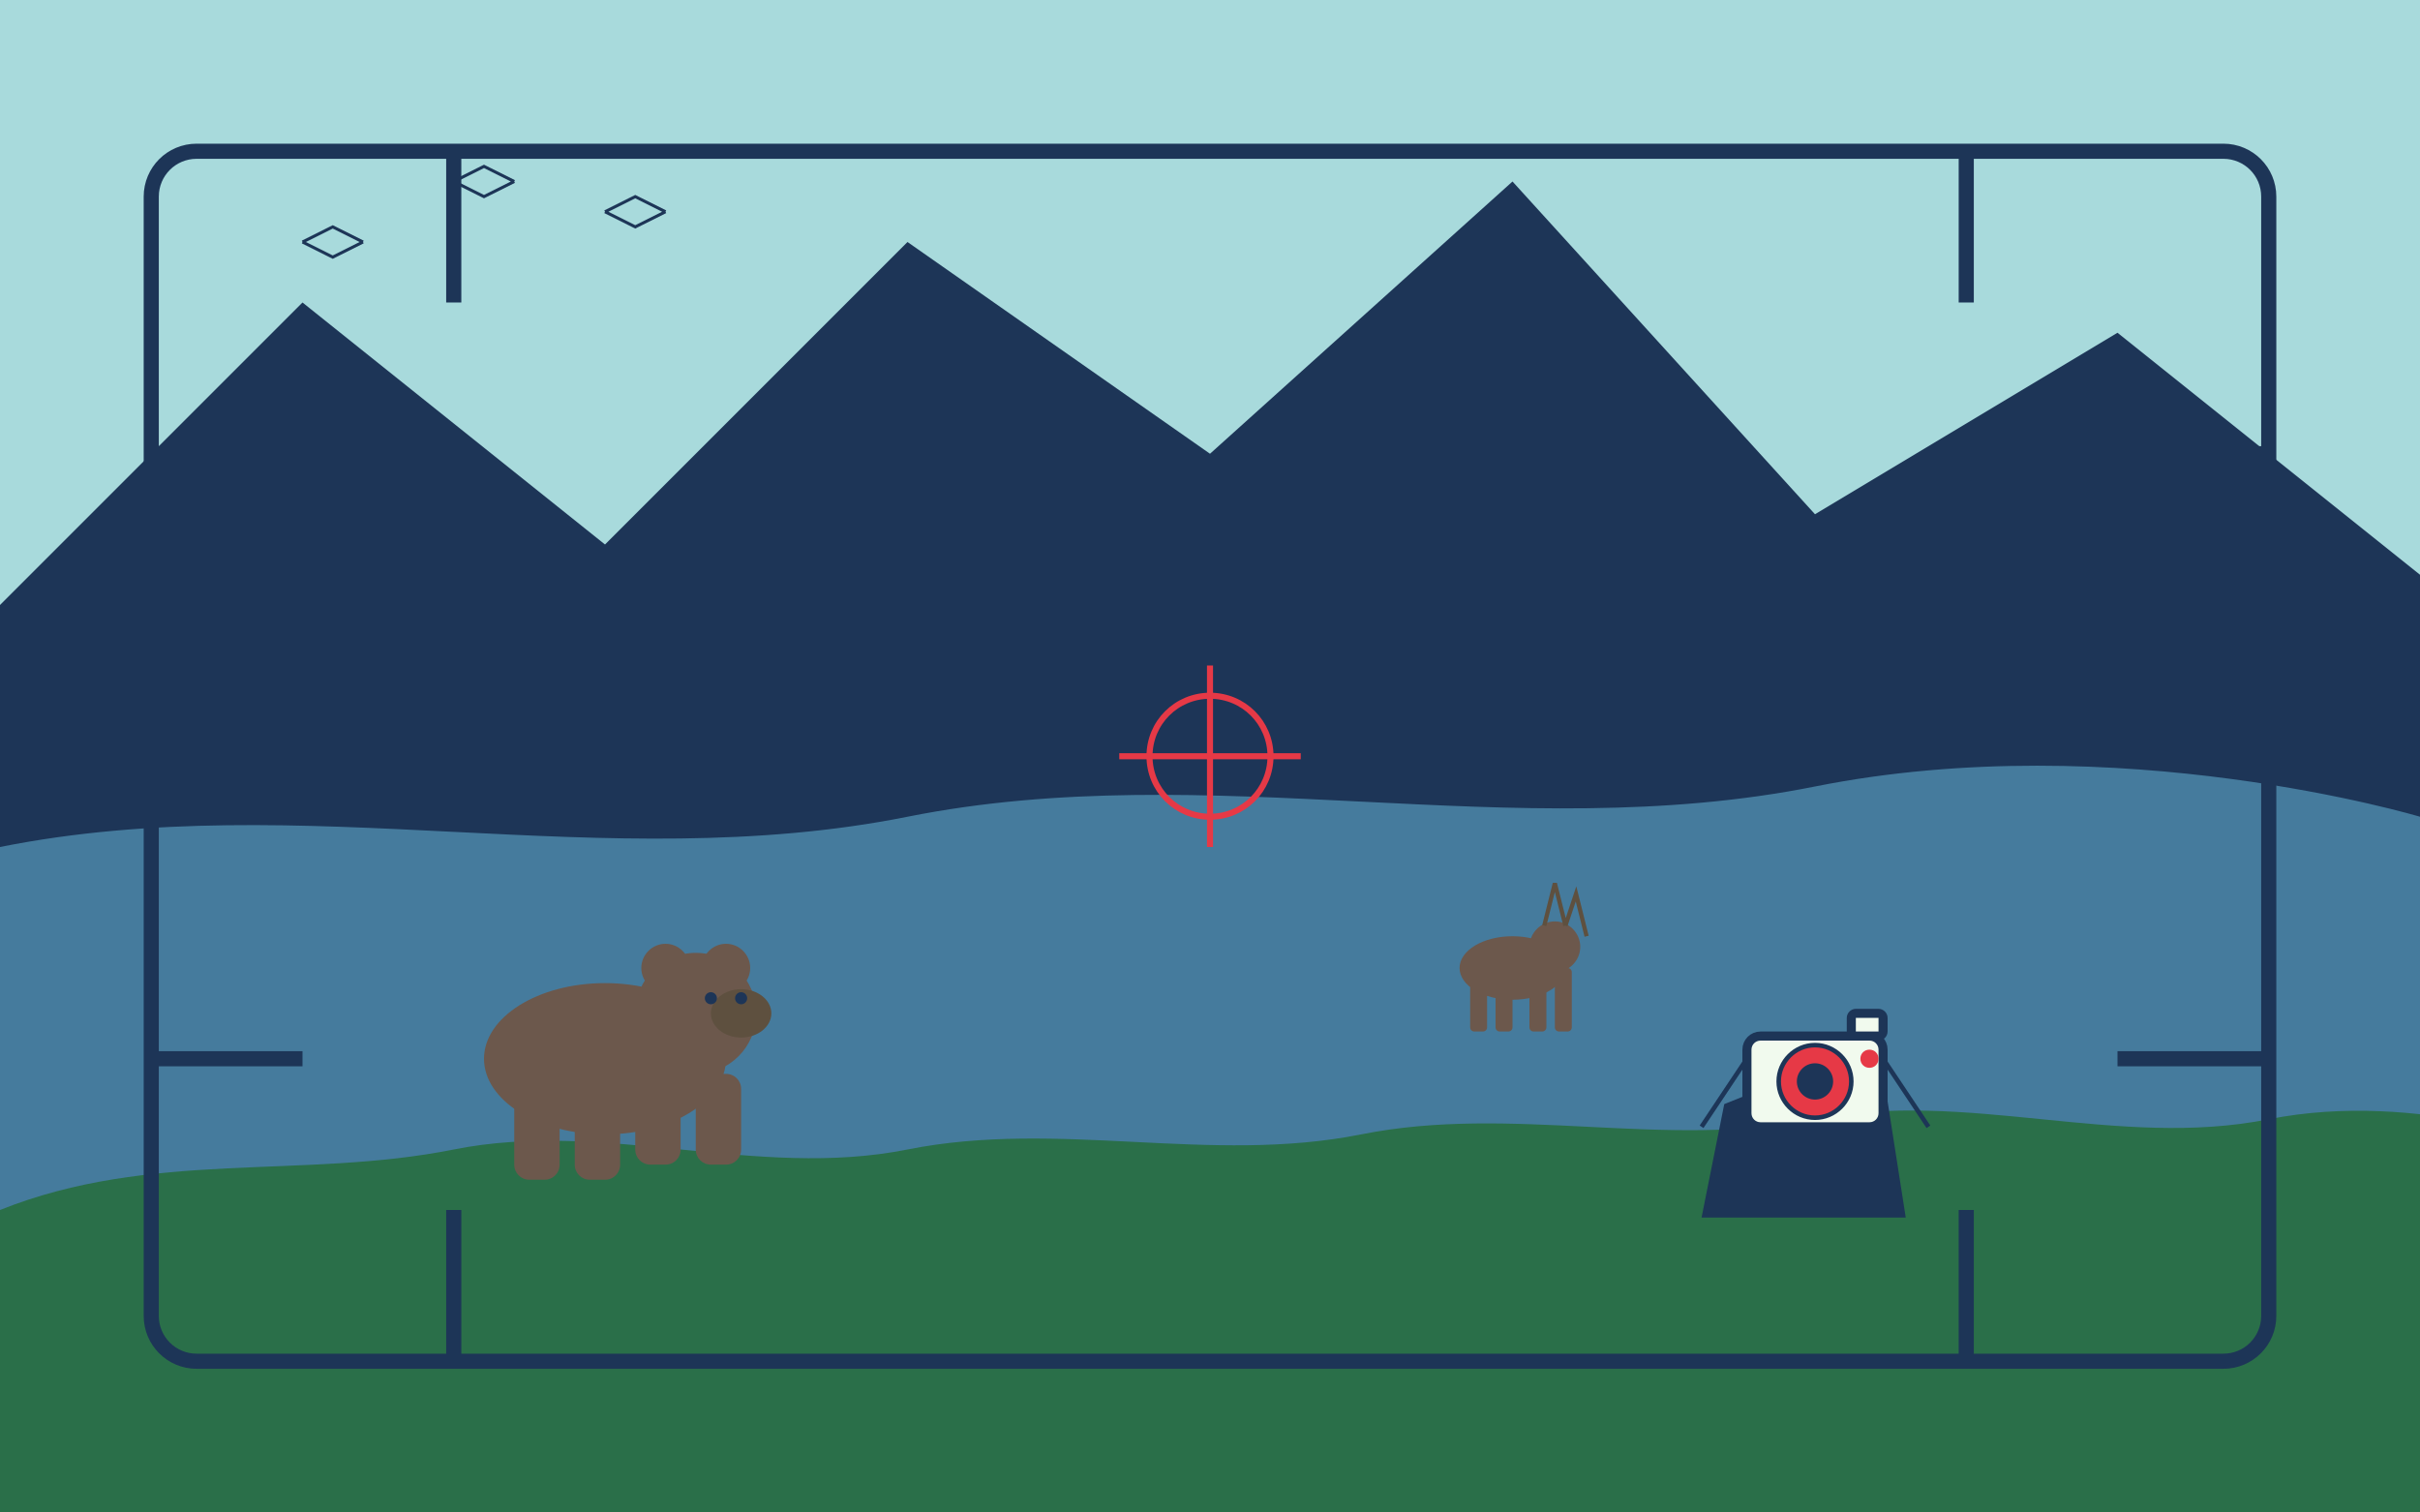 <svg version="1.2" xmlns="http://www.w3.org/2000/svg" viewBox="0 0 800 500" width="800" height="500">
	<title>article2</title>
	<style>
		.s0 { fill: #a8dadc } 
		.s1 { fill: #1d3557 } 
		.s2 { fill: #457b9d } 
		.s3 { fill: #2a6f49 } 
		.s4 { fill: #f1faee;stroke: #1d3557;stroke-width: 3 } 
		.s5 { fill: #e63946;stroke: #1d3557;stroke-width: 1.5 } 
		.s6 { fill: #e63946 } 
		.s7 { fill: none;stroke: #1d3557;stroke-width: 1.5 } 
		.s8 { fill: #6c584c } 
		.s9 { fill: #5e503f } 
		.s10 { fill: none;stroke: #1d3557;stroke-width: 5 } 
		.s11 { fill: none;stroke: #e63946;stroke-width: 2 } 
		.s12 { fill: none;stroke: #1d3557 } 
		.s13 { fill: none;stroke: #5e503f;stroke-width: 1.4 } 
	</style>
	<path fill-rule="evenodd" class="s0" d="m0 0h800v500h-800z"/>
	<path class="s1" d="m0 200l100-100 100 80 100-100 100 70 100-90 100 110 100-60 100 80v310h-800z"/>
	<path class="s2" d="m0 280c100-20 200 10 300-10 100-20 200 10 300-10 100-20 200 10 200 10v230h-800z"/>
	<path class="s3" d="m0 400c50-20 100-10 150-20 50-10 100 10 150 0 50-10 100 5 150-5 50-10 100 5 150-5 50-10 100 10 150 0 50-10 100 10 100 10v120h-850z"/>
	<g>
		<path class="s1" d="m562.5 402.5l7.5-37.5 7.5-3 7.5 3 7.5-15 7.5 7.5 7.5-3 7.5 3 7.5-3 7.5 48z"/>
		<path fill-rule="evenodd" class="s4" d="m582 342.5h36c2.5 0 4.5 2 4.5 4.5v21c0 2.5-2 4.5-4.5 4.5h-36c-2.5 0-4.5-2-4.5-4.5v-21c0-2.5 2-4.5 4.5-4.5z"/>
		<path fill-rule="evenodd" class="s5" d="m600 369.5c-6.6 0-12-5.4-12-12 0-6.6 5.4-12 12-12 6.6 0 12 5.4 12 12 0 6.6-5.4 12-12 12z"/>
		<path fill-rule="evenodd" class="s1" d="m600 363.5c-3.3 0-6-2.7-6-6 0-3.3 2.7-6 6-6 3.3 0 6 2.7 6 6 0 3.3-2.7 6-6 6z"/>
		<path fill-rule="evenodd" class="s4" d="m613.5 335h7.5c0.8 0 1.5 0.7 1.5 1.5v4.5c0 0.8-0.7 1.5-1.5 1.5h-7.5c-0.8 0-1.5-0.7-1.5-1.5v-4.5c0-0.8 0.7-1.5 1.5-1.5z"/>
		<path fill-rule="evenodd" class="s6" d="m618 353c-1.7 0-3-1.3-3-3 0-1.7 1.3-3 3-3 1.7 0 3 1.3 3 3 0 1.7-1.3 3-3 3z"/>
		<path class="s7" d="m577.5 350l-15 22.5m60-22.5l15 22.5"/>
	</g>
	<g>
		<path fill-rule="evenodd" class="s8" d="m200 375c-22.1 0-40-11.2-40-25 0-13.8 17.9-25 40-25 22.1 0 40 11.2 40 25 0 13.8-17.9 25-40 25z"/>
		<path fill-rule="evenodd" class="s8" d="m230 355c-11.1 0-20-8.9-20-20 0-11.1 8.9-20 20-20 11.1 0 20 8.9 20 20 0 11.1-8.9 20-20 20z"/>
		<path fill-rule="evenodd" class="s8" d="m220 328c-4.4 0-8-3.6-8-8 0-4.4 3.6-8 8-8 4.4 0 8 3.6 8 8 0 4.4-3.6 8-8 8z"/>
		<path fill-rule="evenodd" class="s8" d="m240 328c-4.4 0-8-3.6-8-8 0-4.4 3.6-8 8-8 4.4 0 8 3.6 8 8 0 4.4-3.6 8-8 8z"/>
		<path fill-rule="evenodd" class="s9" d="m245 343c-5.5 0-10-3.6-10-8 0-4.4 4.5-8 10-8 5.5 0 10 3.6 10 8 0 4.4-4.5 8-10 8z"/>
		<path fill-rule="evenodd" class="s1" d="m235 332c-1.1 0-2-0.9-2-2 0-1.1 0.9-2 2-2 1.1 0 2 0.9 2 2 0 1.1-0.9 2-2 2z"/>
		<path fill-rule="evenodd" class="s1" d="m245 332c-1.1 0-2-0.9-2-2 0-1.1 0.9-2 2-2 1.1 0 2 0.9 2 2 0 1.1-0.9 2-2 2z"/>
		<path fill-rule="evenodd" class="s8" d="m175 360h5c2.8 0 5 2.2 5 5v20c0 2.8-2.2 5-5 5h-5c-2.8 0-5-2.2-5-5v-20c0-2.8 2.2-5 5-5z"/>
		<path fill-rule="evenodd" class="s8" d="m195 360h5c2.8 0 5 2.2 5 5v20c0 2.8-2.2 5-5 5h-5c-2.8 0-5-2.2-5-5v-20c0-2.8 2.2-5 5-5z"/>
		<path fill-rule="evenodd" class="s8" d="m215 355h5c2.8 0 5 2.2 5 5v20c0 2.8-2.2 5-5 5h-5c-2.8 0-5-2.2-5-5v-20c0-2.8 2.2-5 5-5z"/>
		<path fill-rule="evenodd" class="s8" d="m235 355h5c2.8 0 5 2.2 5 5v20c0 2.8-2.2 5-5 5h-5c-2.8 0-5-2.2-5-5v-20c0-2.8 2.2-5 5-5z"/>
	</g>
	<g>
		<path fill-rule="evenodd" class="s10" d="m65 50h670c8.3 0 15 6.7 15 15v370c0 8.3-6.7 15-15 15h-670c-8.3 0-15-6.7-15-15v-370c0-8.3 6.7-15 15-15z"/>
		<path fill-rule="evenodd" class="s10" d="m50 150h50"/>
		<path fill-rule="evenodd" class="s10" d="m50 350h50"/>
		<path fill-rule="evenodd" class="s10" d="m750 150h-50"/>
		<path fill-rule="evenodd" class="s10" d="m750 350h-50"/>
		<path fill-rule="evenodd" class="s10" d="m150 50v50"/>
		<path fill-rule="evenodd" class="s10" d="m650 50v50"/>
		<path fill-rule="evenodd" class="s10" d="m150 450v-50"/>
		<path fill-rule="evenodd" class="s10" d="m650 450v-50"/>
		<path fill-rule="evenodd" class="s11" d="m400 270c-11.1 0-20-8.9-20-20 0-11.1 8.9-20 20-20 11.1 0 20 8.9 20 20 0 11.1-8.9 20-20 20z"/>
		<path fill-rule="evenodd" class="s11" d="m370 250h60"/>
		<path fill-rule="evenodd" class="s11" d="m400 220v60"/>
	</g>
	<g>
		<path class="s12" d="m100 80l10-5 10 5m-20 0l10 5 10-5"/>
		<path class="s12" d="m150 60l10-5 10 5m-20 0l10 5 10-5"/>
		<path class="s12" d="m200 70l10-5 10 5m-20 0l10 5 10-5"/>
	</g>
	<g>
		<path fill-rule="evenodd" class="s8" d="m500 330.5c-9.7 0-17.5-4.7-17.5-10.5 0-5.8 7.8-10.5 17.5-10.5 9.7 0 17.5 4.7 17.5 10.5 0 5.8-7.8 10.5-17.5 10.5z"/>
		<path fill-rule="evenodd" class="s8" d="m487.4 320h2.8c0.8 0 1.4 0.6 1.4 1.4v18.2c0 0.8-0.6 1.4-1.4 1.4h-2.8c-0.8 0-1.4-0.6-1.4-1.4v-18.2c0-0.8 0.6-1.4 1.4-1.4z"/>
		<path fill-rule="evenodd" class="s8" d="m495.8 320h2.8c0.8 0 1.4 0.6 1.4 1.4v18.2c0 0.8-0.6 1.4-1.4 1.4h-2.8c-0.8 0-1.4-0.6-1.4-1.4v-18.2c0-0.8 0.6-1.4 1.4-1.4z"/>
		<path fill-rule="evenodd" class="s8" d="m507 320h2.8c0.8 0 1.4 0.6 1.4 1.4v18.2c0 0.8-0.6 1.4-1.4 1.4h-2.8c-0.8 0-1.4-0.6-1.4-1.4v-18.2c0-0.8 0.6-1.4 1.4-1.4z"/>
		<path fill-rule="evenodd" class="s8" d="m515.4 320h2.8c0.8 0 1.4 0.6 1.4 1.4v18.2c0 0.8-0.6 1.4-1.4 1.4h-2.8c-0.8 0-1.4-0.6-1.4-1.4v-18.2c0-0.8 0.6-1.4 1.4-1.4z"/>
		<path fill-rule="evenodd" class="s8" d="m514 321.4c-4.6 0-8.4-3.8-8.4-8.4 0-4.6 3.8-8.4 8.4-8.4 4.6 0 8.4 3.8 8.4 8.4 0 4.6-3.8 8.4-8.4 8.4z"/>
		<path class="s13" d="m510.5 306l3.5-14 3.5 14m0 0l3.5-10.5 3.5 14"/>
	</g>
</svg>